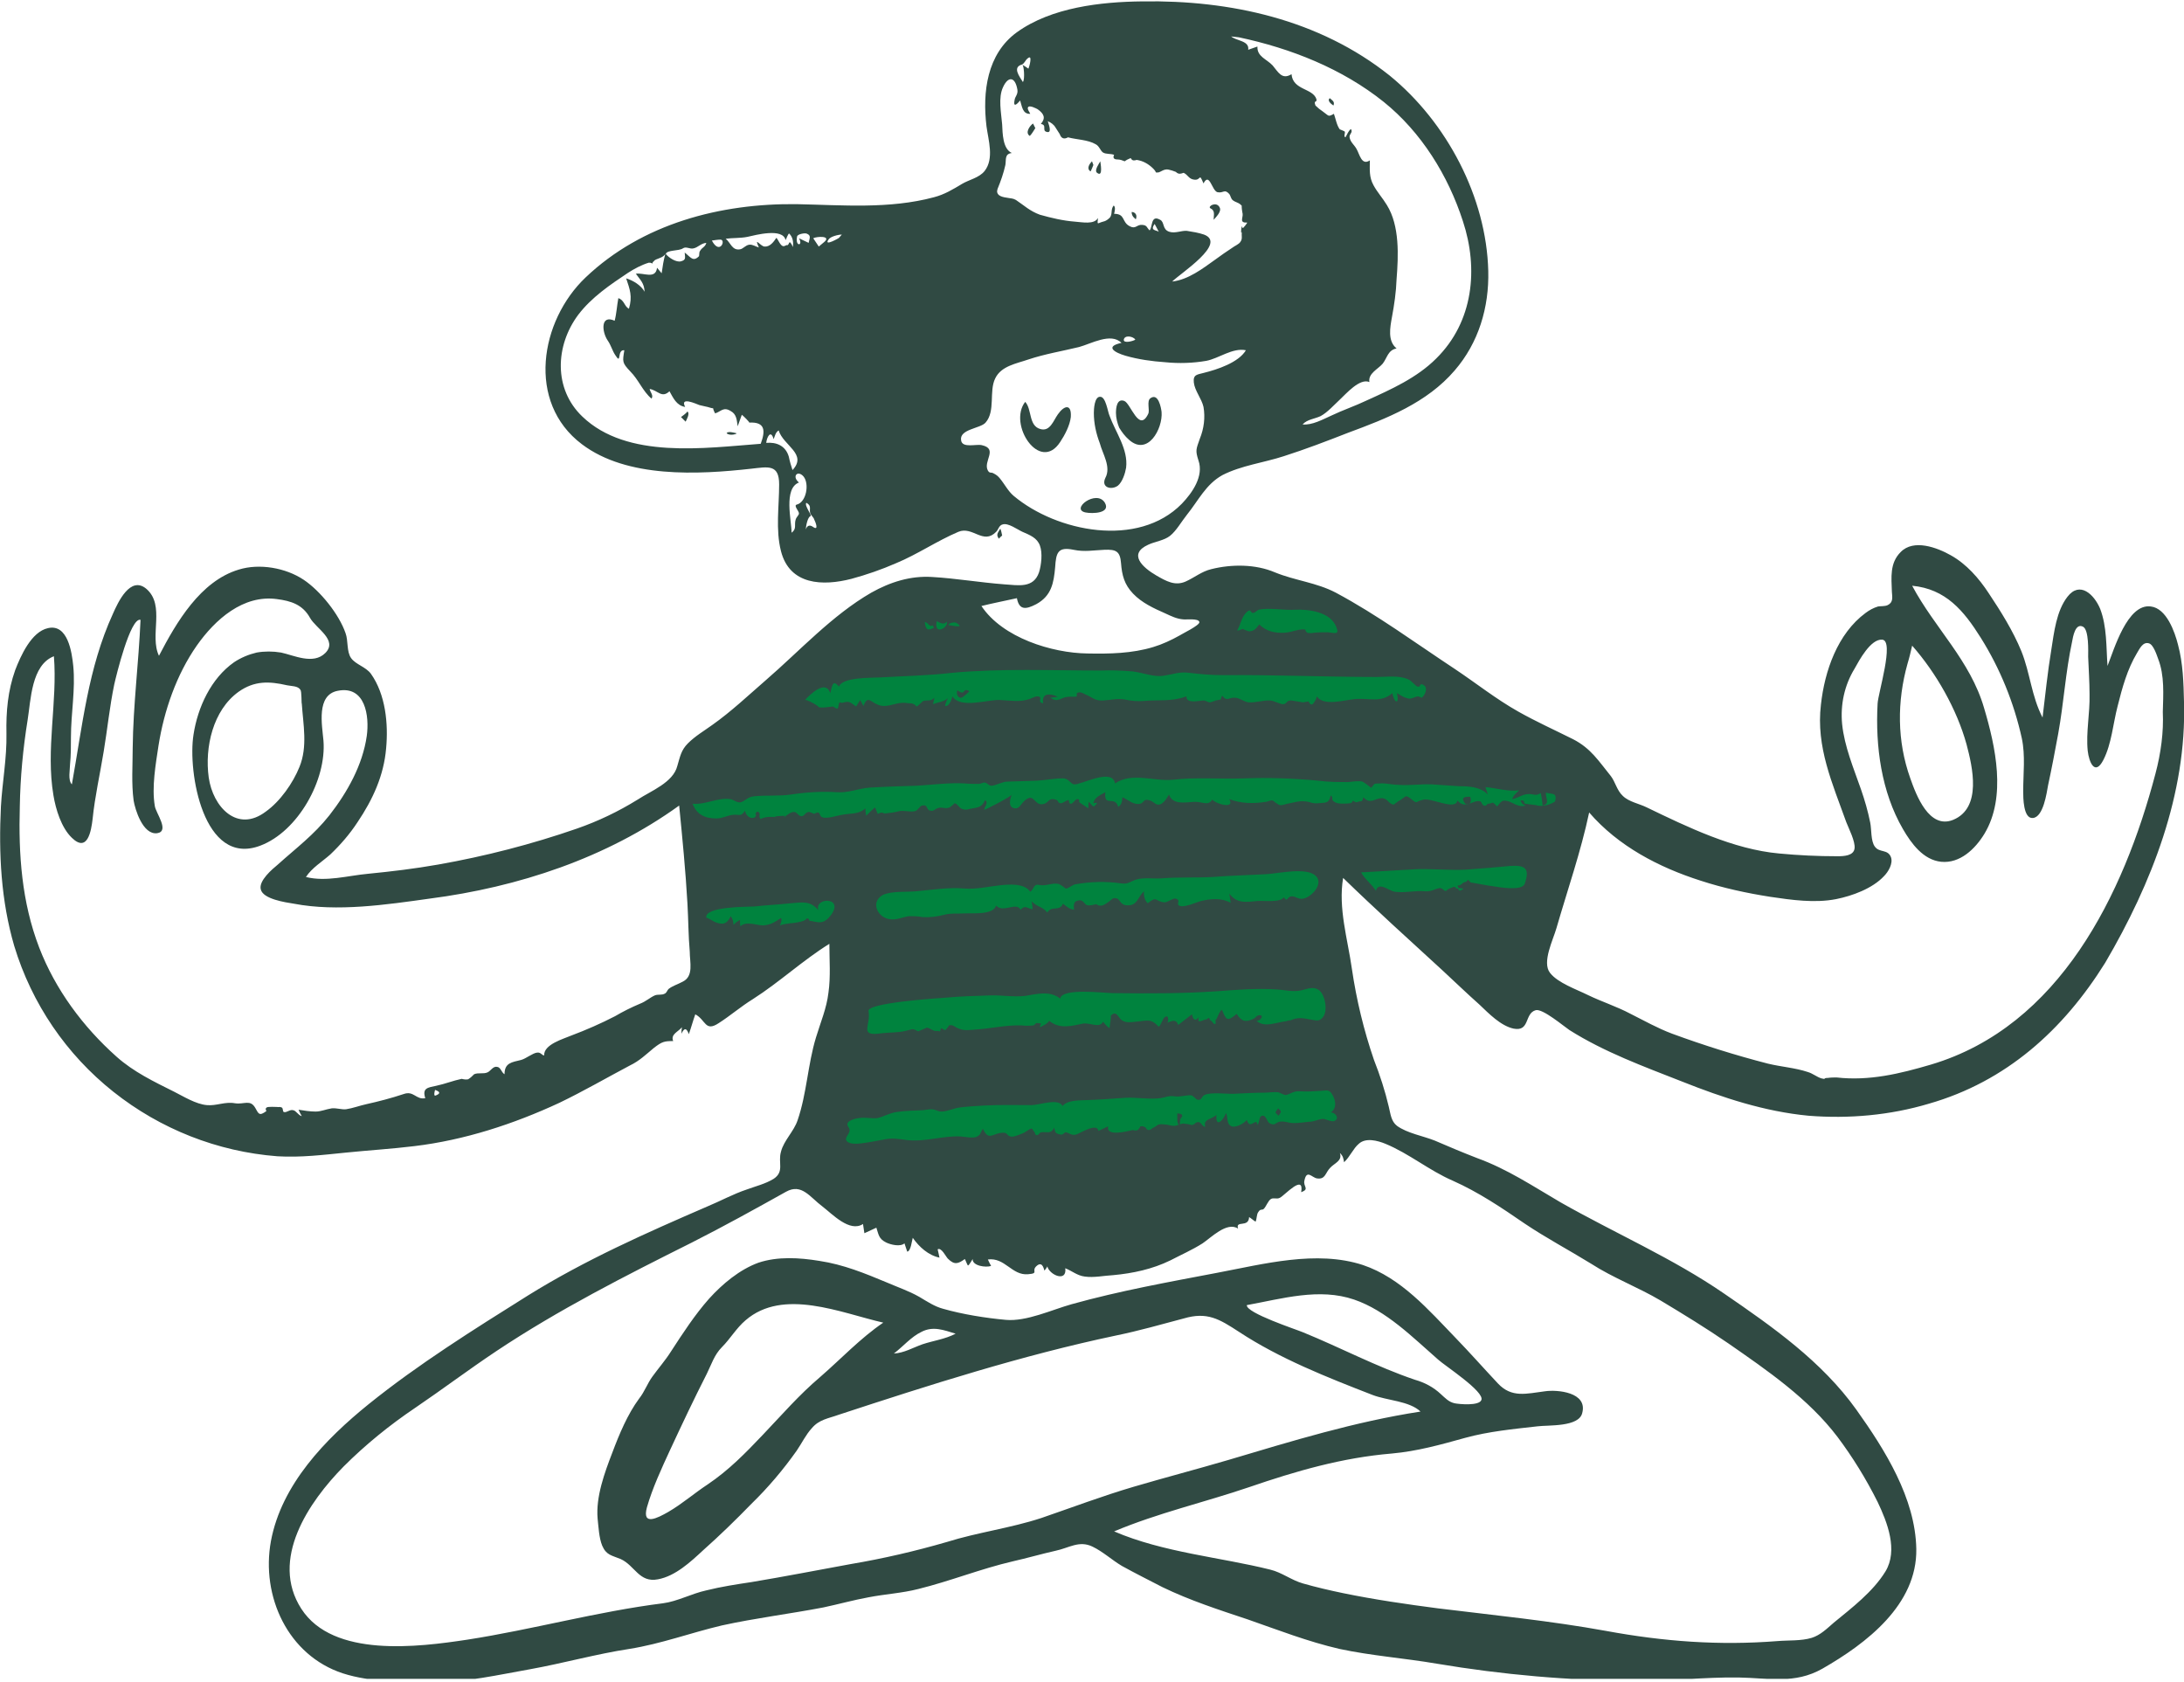 <?xml version="1.0" encoding="utf-8"?>
<!-- Generator: Adobe Illustrator 25.3.1, SVG Export Plug-In . SVG Version: 6.00 Build 0)  -->
<svg version="1.1" id="Livello_1" xmlns="http://www.w3.org/2000/svg" xmlns:xlink="http://www.w3.org/1999/xlink" x="0px" y="0px"
	 viewBox="0 0 474 365" style="enable-background:new 0 0 474 365;" xml:space="preserve">
<style type="text/css">
	.st0{clip-path:url(#SVGID_2_);}
	.st1{fill-rule:evenodd;clip-rule:evenodd;fill:#00833E;}
	.st2{fill-rule:evenodd;clip-rule:evenodd;fill:#304A43;}
	.st3{fill:#00833E;stroke:#00833E;stroke-miterlimit:10;}
</style>
<g>
	<defs>
		<rect id="SVGID_1_" y="0.2" width="474" height="364.1"/>
	</defs>
	<clipPath id="SVGID_2_">
		<use xlink:href="#SVGID_1_"  style="overflow:visible;"/>
	</clipPath>
	<g class="st0">
		<path class="st1" d="M147.8,165.8c1.7,17.4,3.5,34.8,5.2,52.2c9.4-5.4,18.8-10.7,28.2-16.1V252c0,0.9-0.5,4.1,0,4.9
			c0.4,0.7,3.9,0.7,4.7,0.8c5.3,0.8,10.7,1.4,16,2c14.1,1.5,29.1,3.8,43.2,2c12.3-1.5,24.1-5.9,35.3-11c4-1.8,7.8-3.7,11.6-5.7
			c0.8-0.4,3.7-1.4,4.2-2.3c0.4-0.7-0.5-3.2-0.6-4c-0.5-3.2-0.9-6.4-1.4-9.6l-6.6-44.4l12.5,12.5c1,1,2.9,3.7,4.2,4.2
			c1,0.3,3.5-0.7,4.5-0.9c7.1-1.4,14.1-2.7,21.2-4.1c1.6-0.3,5.4-0.3,6.8-1.3c0.8-0.5,0.8-1.6,1-2.6c1.7-6.8,3.5-13.5,5.2-20.3
			c0.3-1.2,2-5.1,1.6-6.3c-0.2-0.4-0.9-0.7-1.4-1c-10.7-6.5-21.3-13-32-19.6c-5.8-3.6-11.7-7.1-17.5-10.7c-2.5-1.5-5.4-4.2-8.2-5.1
			c-1.7-0.5-4.2-0.1-6-0.2l-10.9-0.3c-0.5,0-2.5-0.4-3-0.1c-0.4,0.3-0.2,0.7-0.4,1.3c-0.2,1.7-0.4,3.3-0.5,5
			c-0.1,1.3,0.1,3.7-0.5,4.9c-0.4,0.8,0.1,0.4-0.4,0.8c-0.6,0.4-2.6,0.3-3.3,0.4c-3.6,0.4-7.1,0.8-10.7,1.3c-4.2,0.5-8.5,1.4-12.7,1
			c-6.4-0.7-13.3-0.6-19.7-2c-1.6-0.3-2.3-1.3-3.5-2.5c-2.5-2.5-4.9-4.9-7.4-7.4c-1.2-1.2-0.7-1-2-0.5c-1.6,0.5-3.2,1.9-4.6,2.8
			c-5.5,3.4-11,6.7-16.4,10l-33.5,20.4C149.1,164.9,148.5,165.4,147.8,165.8z"/>
		<path class="st2" d="M467.8,167.9c-6.9,26.2-20.8,54.8-48.7,63.1c-6.8,2-13.4,3.6-20.5,2.8c-0.6,0-1.2,0-1.9,0.1
			c-1.2,0-0.2,0.4-1.4,0.1c-1-0.3-1.9-1.1-3-1.4c-2.7-0.9-5.7-1.1-8.6-1.8c-7-1.8-14-4-20.8-6.5c-3.2-1.2-6-2.8-9-4.3
			c-3-1.6-6.2-2.6-9.3-4.1c-2.4-1.2-6.5-2.6-8.2-4.8c-1.8-2.3,0.7-7.2,1.4-9.7c2.4-8.3,5.3-16.6,7.1-25.1
			c6.3,7.3,15.1,11.9,24.2,14.8c4.9,1.6,10,2.7,15.1,3.5c4.7,0.7,9.7,1.4,14.3,0.5c3.5-0.7,7.9-2.3,10.4-5c0.9-0.9,2-2.7,1.5-4.1
			c-0.7-1.8-2.5-0.9-3.5-2.3c-0.9-1.2-0.7-3.8-1-5.2c-0.5-2.5-1.2-4.9-2-7.2c-1.6-4.6-3.6-9.3-4.1-14.2c-0.4-4.2,0.5-8.4,2.7-12
			c1-1.8,3.5-6.5,6-6.3c2.7,0.2-0.9,11.6-1,13.9c-0.5,9.2,0.8,19.1,5.5,27.2c1.8,3.1,4.4,6.7,8.3,7.1c4.1,0.4,7.4-2.8,9.4-6.1
			c4.8-8,2.4-18.9-0.1-27.3c-3-10.3-10.7-17.3-15.6-26.5c7.3,0.7,11.2,5.4,14.9,11.3c4.2,6.7,7.2,14.1,8.9,21.8
			c0.8,3.8,0.3,7.6,0.3,11.5c0,1.3,0,6,2.1,5.8c2.3-0.2,3-5.5,3.3-7.1c0.8-3.7,1.5-7.4,2.2-11.2c1.2-6.6,1.6-13.4,3-19.9
			c0.2-1.1,0.7-4.2,2.4-3.3c1.3,0.7,1.1,5.4,1.1,6.5c0.1,2.7,0.3,5.4,0.3,8.2c0.1,4.1-0.8,8.2-0.4,12.2c0.3,2.6,1.6,5.5,3.4,2
			c1.8-3.5,2.1-7.9,3.1-11.7c1-4,2.1-8,4.2-11.5c0.6-1,1.3-2.5,2.6-2.1c1,0.3,1.7,2.6,2,3.4c1.4,3.6,1.1,7.7,1,11.5
			C469.6,158.8,469,163.4,467.8,167.9z M333.3,174.7c-0.8-0.1-1.5-0.2-2.3-0.3c-0.4-0.1,0.1-0.9-1-0.7c0.1,0.3,0.2,0.5,0.4,0.7
			c0.2,0.2,0.4,0.3,0.7,0.4c-1.6,0.5-2.9-0.8-4-1c-1.1-0.2-1.2,0-2.2,1.2c-1.2-1.4-0.9-0.6-1.9-0.6c-0.3,0-0.4,0.6-0.9,0.4
			c-0.5-0.1-0.5-0.8-0.8-0.9c-1.6-0.5-3.2,1.9-5-0.2c-0.4,2.2-5.4-0.5-7.3-0.2c-2,0.4-1.2,1.1-2.7-0.1c-1.5-1.2-1.1-0.4-2.9,0.5
			c0.1,0-1,0.7-0.9,0.7c-1.3-0.2-1.2-1.4-2.7-1.4c-1.6,0.1-2.4,1.4-3.9-0.2c-0.3,1.2-0.4,0.7-1.2,1c-0.2,0.1-0.4,0.1-0.6,0
			c-0.2-0.1-0.4-0.2-0.5-0.3c0,0.2-0.1,0.3-0.2,0.4c-0.1,0.1-0.3,0.2-0.4,0.2c-0.9,0.1-2.5,0.2-3.2-0.2c-1.2-0.6-0.2-0.9-1-1.5
			c-0.4,1.9-1.2,1.5-2.8,1.7c-1.3,0.1-1.5-0.3-2.7-0.4c-1.2-0.2-2.7,0.3-3.9,0.5c-0.5,0.1-1.2,0.4-1.6,0.3c-0.4-0.1-0.7-0.4-0.9-0.5
			c-0.3-0.1-0.3-0.4-0.8-0.5c-0.4-0.1-1,0.3-1.4,0.3c-2.7,0.4-5.3,0.4-7.9-0.6c1.3,2.3-3,1-3.7,0.1c-0.9,1.5-2.1,0.4-4,0.5
			c-1.9,0.1-4.6,0.7-5.4-1.6c-0.4,0.8-0.9,1.5-1.6,2c-1.2,0.6-1.4-0.3-2.5-0.7c-1.5-0.5-1.2,0.4-2.1,0.7c-1.6,0.3-2.5-0.8-3.9-1.4
			c-0.1,0.9-0.1,1.5-0.9,2.1c-0.7-2.6-3.2,0.2-2.8-3.2c-1,0.6-2.4,1.1-2.6,2.4c1.6-0.4,0.2,0.6,0.1,0.7c-0.2,0.1-0.9-0.9-1.1-1
			c-0.1,0.5-0.1,1-0.1,1.4c-0.6-0.4-1.2-0.8-1.8-1.2c-0.5-0.3,0.2-0.8-0.6-0.8c-0.4,0-0.9,0.9-1.3,1c-0.7,0.1-0.3-0.8-0.7-0.8
			c-0.4,0.1-1.2,0.7-1.5,0.7c-1-0.1-0.3-0.5-1.2-0.8c-1.5-0.4-1.4,0.5-2.4,0.9c-2.4,0.8-2.1-2.9-4.6-0.4c-0.6,0.6-0.9,1.5-1.8,1.4
			c-1.6-0.1-1.1-2.1-0.7-3c0.3,0.2-6,3.5-6,3.3c0.1-0.8,1-1.4,0.2-2.1c-0.7,1.6-1.5,1.6-3.2,1.9c-0.8,0.2-1,0.3-1.9,0
			c-0.5-0.2-0.9-1.1-1.5-1.2c-0.3,0.3-0.7,0.6-1.1,0.9c-0.9,0.4-1.5-0.1-2.4,0.1c-0.8,0.2-1,0.8-1.8,0.6c-1-0.2-0.4-1.4-1.8-1.1
			c-0.5,0.1-0.8,1-1.5,1.2c-1.2,0.3-2.6-0.3-3.8,0.1c-0.8,0.2-1.7,0.3-2.6,0.4c-0.7,0.1-0.4-0.5-1.7,0.1l-0.6-1.4
			c-0.7,0.6-1.3,1.2-1.9,1.8c-0.1-0.5-0.2-1.1-0.2-1.6c-0.9,0.9-2.1,1.1-3.5,1.2c-1.3,0.1-2.5,0.4-3.8,0.7c-0.4,0.1-1.5,0.2-1.9,0.1
			c0.1,0-0.7-0.3-0.4-0.2c-0.1-0.2-0.2-0.4-0.3-0.5c-0.1-0.5-0.5-0.5-1.2-0.1c-0.3-0.1-1-0.5-1.3-0.4c-0.9,0.3-0.8,1-1.6,0.9
			c-0.5-0.1-0.9-0.9-1.4-0.9c-0.9-0.1-1.7,0.9-2.5,1.2c2.5-0.7-3.2-0.2-1.4-0.1c-1.2-0.1-2.4-0.1-3.4,0.4c-0.6-0.4,0.1-1.2-0.5-1.5
			c-0.5-0.3-0.6,0.5-0.7,0.5c0.3-0.1,0.2,0.6-0.2,0.7c-1,0.4-1.9-0.6-2-1.5c-0.9,1.4-1.2,0.8-2.5,0.9c-1.3,0.1-2.4,0.8-3.7,0.8
			c-2.6,0-4.3-0.9-5.2-3.2c2.7,0.3,5.5-1.4,8.2-1c0.9,0.2,1.4,0.8,2.2,0.7c0.9-0.2,1.6-1.2,2.9-1.3c2.7-0.3,5.4,0,8.1-0.4
			c3.3-0.5,6.6-0.7,9.9-0.5c2.5,0.2,4.6-0.8,7.2-1c3.4-0.2,6.7-0.3,10.1-0.4c3.4-0.2,7.1-0.7,10.5-0.5c1,0.1,2,0.1,3,0.1
			c0.4,0,0.9-0.3,1.3-0.3c0.6,0.1,0.9,0.7,1.5,0.7c1.1-0.1,2.3-0.9,3.5-0.9c2.1-0.1,4.2-0.1,6.3-0.2c1.9-0.1,3.8-0.5,5.7-0.5
			c1.3,0,1.6,1.2,2.4,1.3c1.4,0.2,8.3-3.7,8.9-0.2c3.6-2.5,8.5-0.4,12.5-0.8c5.2-0.6,10.4-0.1,15.6-0.3c5.3-0.2,10.7,0,16,0.5
			c2.2,0.3,4.3,0.3,6.5,0.3c1-0.1,2.1-0.3,3.1-0.1c0.2,0.1,2,1.3,1.8,1.4c1-0.9,0.3-1,2-1c1.3-0.1,2.6,0.3,4,0.3
			c2.4,0.2,4.8-0.2,7.2-0.1c2,0.1,4,0.3,5.9,0.4c2.1,0,4.7,0.1,6.3,1.8l-0.5-1.6c2.4,0.2,4.8,1,7.3,0.7c-0.6,0.6-1.3,1.1-1.5,1.9
			c1.3-0.2,2.2-1.1,3.6-1.1c1.2,0,1.4,0.5,2.6-0.2c0.2,0.9,0.3,1.9,0.4,2.7c1.7-0.4,0.6-1.6,0.7-2.8c1.4,0.4,2.5-0.1,2,1.9
			C336.7,174.5,334.8,175.2,333.3,174.7z M330.9,191.8c-0.6,1.6-5.7,0.7-6.9,0.5c-1.6-0.2-3.4-0.6-4.8-0.8c-0.2-0.2-0.4-0.4-0.6-0.6
			c-0.2,0.3-0.4,0.5-0.7,0.5c-0.7,0.2-0.7,0.8-1.5,0.7c-0.1,1,0.7,0.4,1.2,0.8c-1.4,0.9-0.7-0.2-1.5-0.1c-0.1-0.1-0.2-0.2-0.3-0.3
			c-0.1-0.1-0.3-0.1-0.4,0c-0.4,0.1-0.8,0.3-1.2,0.5c-0.3,0.4-0.6,0.4-0.9,0.1c-0.2-0.2-0.5-0.4-0.8-0.4c-1.3,0.2-1.7,0.8-3.2,0.7
			c-2.1-0.2-4.5,0.4-6.6,0.1c-1.3-0.2-3.5-2.3-4.1-0.2c-0.9-1.5-2.4-2.5-3.2-4c4.1-0.2,8.1-0.5,12.1-0.7c3.6-0.1,7.4,0.3,10.7,0.1
			c3.1-0.2,6.4-0.5,9.6-0.8C331,187.7,332.1,188.4,330.9,191.8z M225.4,192c1.5,0.4,2.9-0.5,4.3-0.2c0.5,0.1,1.4,0.9,1.6,1
			c0.4,0.1,1.5-0.8,2-0.9c3.3-0.6,6.7-0.7,10.1-0.2c1.6,0.2,1.9-0.5,3.4-0.9c1.5-0.4,3.6-0.1,5.2-0.2c3.7-0.3,7.5-0.1,11.2-0.3
			c3.8-0.3,7.6-0.4,11.4-0.6c2.6-0.1,8.8-1.6,10.9,0.3c1.8,1.6-0.5,4.3-2.3,4.9c-1.3,0.5-2-0.5-2.9-0.4c-1.1,0.1-0.7,1.4-1.7,0.2
			c-0.6,1.2-4.5,0.7-5.6,0.8c-2.4,0.2-4.5,0.7-6.2-1.6c0.1,0.7,0.2,1.3,0.3,2c-2.2-1.2-4.6-0.8-6.4-0.4c-0.9,0.2-3.8,1.6-4.8,1
			c-0.7-0.4,0.5-1.1-0.7-1.5c-0.6-0.2-1.7,0.8-2.5,0.8c-2.1-0.2-1.5-1.5-3.6,0.2c-0.3-0.3-0.6-0.7-0.7-1.2c-0.1-0.4-0.2-0.9-0.1-1.4
			c-1.5,1.3-1.4,3.4-4.1,3c-1-0.2-1.2-1.2-1.7-1.4c-1.1-0.4-1.2,0.3-2.2,0.9c-0.4,0.3-0.8,0.5-1.2,0.6c-0.9,0.1-1-0.3-1.2-0.3
			c-0.6,0.1-1.3,0.4-2,0.2c-0.6-0.2-0.8-1.3-1.9-1c-1,0.2-1,0.9-0.9,2c-1-0.1-1.6-0.7-2.4-1.3c-0.8,1.8-2.4,0.3-3.4,1.9
			c-1.2-1.4-1.9-1-3.4-2.4c0.1,0.5,0.2,1.2,0.2,1.7c-1.2-0.2-1.6-1-2.6,0.1c-0.9-1.8-3.8,0.8-5.3-0.9c-0.7,2.1-5,1.6-6.9,1.7
			c-1.6,0.1-2.9-0.1-4.4,0.3c-1.5,0.4-3.1,0.6-4.7,0.5c-1-0.2-1.9-0.2-2.9-0.2c-1.5,0.2-2.9,1-4.5,0.6c-2.4-0.5-3.9-3.7-1.2-5.2
			c1.9-0.9,5.2-0.6,7.2-0.8c3.4-0.3,7.1-0.9,10.5-0.6c2.6,0.2,5.1-0.4,7.7-0.7c2-0.2,5.3-0.5,6.6,1.4
			C224.4,193,224.3,191.8,225.4,192z M188.5,219.4c-0.4-1.8,15.1-2.8,16.6-2.9c3.2-0.3,6.4-0.4,9.7-0.5c2.6-0.1,5.1,0.4,7.7,0.1
			c2.5-0.4,5.4-1.2,7.6,0.6c0.3-2.4,9.6-1.2,11.4-1.2c7.7,0.1,15.1,0.1,22.5-0.4c4.2-0.3,8.7-0.7,13-0.4c1.9,0.1,3.5,0.6,5.4,0.2
			c1.3-0.3,2.6-0.9,3.8-0.1c1.4,1,2,4.4,1,5.8c-0.7,1-1.3,0.9-2.4,0.7c-1.7-0.3-3-0.7-4.7,0.1c-0.4,0-0.7,0.1-1,0.2
			c-2,0.2-4.7,1.5-6.4-0.1c0.7,0.1,1.7-1.1,0.8-1.2c-0.7-0.1-1,0.6-1.5,0.8c-1.7,0.8-2.6,0.5-3.6-1.1c-2.1,1.8-2.3,1.3-3.2-0.9
			c-0.7,0.5-0.9,1.8-1.4,2.3c-0.1,0.1,0.3,0.8-0.2,0.8c-0.4-0.1-0.5-0.7-0.8-0.7c-0.2-0.1-0.3-0.5-0.4-0.6c-0.2-0.1-0.4,0.3-0.6,0.3
			c-0.6,0-2.2,1.2-1.6-0.5c-0.9,1.1-1.3,0.4-1.5-0.6c-1,0.8-2,1.5-3,2.3c-0.4-1.3-1.3-0.9-2.3-0.5c0.3-0.9,0.1-1.8-0.7-1.1
			c-0.4,0.4-0.7,1.5-1.2,2c-1.8-1.9-2.5-1.3-5-1.1c-1,0.1-2.1,0.3-3-0.3c-0.8-0.5-1.2-2.4-2.5-0.9c0.3-0.3-0.2,2.3-0.2,2.6
			c-0.6-0.4-1-0.9-1.4-1.4c-0.8,1.5-2.7,0.2-4.3,0.4c-2.5,0.5-5.1,1.3-7.4-0.6c-0.2,0.6-2,1.4-2,1.4c0.1-1.1,0.8-0.7-0.6-0.9
			c-0.3-0.1-0.5,0.4-0.8,0.5c-0.9,0.1-1.8,0.1-2.6,0c-3.5-0.1-6.6,0.7-10,0.9c-1.2,0.1-2.5,0.3-3.6-0.2c-1.1-0.4-1.1-0.9-2.2-0.7
			c0.3-0.1-0.7,1-0.7,1c-0.2,0.1-0.8-0.4-1-0.4c0,0.2-0.1,0.5-0.2,0.7c-0.3-0.1-0.5-0.1-0.8-0.1c-0.7,0.1-1.4-0.7-2.1-0.7
			c0.1,0-1.9,0.8-1.8,0.8c-1.4-0.7-1-0.5-2.8-0.1c-1.7,0.4-3.4,0.3-5.1,0.5C186.2,225,189.1,222.5,188.5,219.4z M184.1,244.5
			c-0.9-1.3,1.6-1.8,2.4-1.9c1.3-0.2,3.1,0.2,4,0c1.3-0.3,2.6-1.1,4.1-1.3c1.9-0.3,3.8-0.3,5.7-0.4c0.7-0.1,1.4-0.2,2-0.2
			c0.9,0.1,1.3,0.5,2,0.5c1.3,0,2.9-0.8,4.1-0.9c1.6-0.2,3.4-0.3,5-0.4c3.5-0.2,7-0.1,10.5-0.1c1.6,0,5.9-1.6,6.7,0.2
			c1.1-1.4,4-1.2,5.5-1.3c2.8-0.1,5.5-0.3,8.3-0.5c2.4-0.1,5.1,0.4,7.4,0.1c1.3-0.2,1.7-0.6,3.2-0.4c1.1,0.2,2.7-0.4,3.7-0.2
			c-0.1,0,1.2,0.8,0.8,0.8c0.4,0,0.4,0.3,0.9,0.1c0.6-0.2,0.3-0.9,1.6-1.2c2-0.4,4.6,0.1,6.6-0.1c2-0.1,4-0.2,5.9-0.2
			c0.9,0,2-0.2,2.9-0.1c0.4,0.1,1.4,0.7,1.7,0.6c1-0.2,1.6-0.9,3-0.8c1.5,0.1,3.1,0,4.6-0.1c1.5-0.1,1.8-0.3,2.5,0.9s1,2.9-0.4,3.8
			c0.9-0.1,2,1.2,0.9,1.8c-0.7,0.4-2-0.5-2.7-0.4c-1,0.1-1.8,0.6-2.8,0.6c-1.1,0.1-2.3,0.3-3.4,0.3c-1.2,0-2-0.5-3.1-0.3
			c-0.9,0.2-1,1-2.2,0.3c-0.5-0.3-0.7-1.6-1.4-1.6c-1,0-0.6,1.3-1.2,2c-0.2-1.9-1.6,1.3-2.3-1.1c-0.6,0.8-2.6,1.9-3.5,1.3
			c-0.9-0.5-0.6-1.9-1-2.8c-0.6,1.6-2.3,3.4-2.1,0.4c-0.8,1-3,0.8-2.4,2.6c-0.7,0-0.8-0.9-1.4-1c-0.5-0.1-0.9,0.3-0.9,0.3
			c0.3,0-0.8,0.4-0.8,0.4c0.7-0.2-2-0.4-1.6-0.4c-0.7,0-1.4,0.5-2.1,0.5c-0.7,0-1.4-0.3-2-0.3c-1.8-0.2-1.4,0.2-2.5,0.7
			c-0.4,0.2-0.5,0.5-1.1,0.5c-0.4-0.1-0.6-0.6-0.6-0.6c-0.6-0.1-0.2-0.3-1.1-0.2c-0.1,0.2-0.2,0.4-0.3,0.5c-0.1,0.2-0.4,0.4-0.6,0.4
			s-0.5,0-0.7-0.1c-1.4,0.3-5.9,1.5-5.4-0.8c-0.7,0.3-1.4,0.7-2.1,1c-0.3-1.9-4.1,0.6-4.9,0.8c-1.1,0.2-1.2-0.3-2.2-0.5
			c-0.2-0.1-0.6,0.6-1,0.5c-1.1-0.2-1.3-0.3-1.5-1.5c-0.8,1.5-1.5,0.8-2.9,1c-0.3,0.1-0.5,0.7-1,0.6c-0.3-0.1-0.3-0.7-0.5-0.8
			c-0.2-0.1-0.2-0.5-0.5-0.6c-0.3-0.1-1.5,0.9-1.9,1c-0.8,0.3-2,0.9-2.7,0.7c-0.9-0.2-0.5-0.9-1.8-0.8c-2.1,0.1-2.9,1.9-4.2-0.9
			c-0.6,1.1-0.5,1.4-1.4,1.8c-0.7,0.3-2.4,0-3.4-0.1c-3.8-0.2-7.6,1.2-11.5,0.8c-1.7-0.2-3.1-0.5-4.8-0.2c-1.8,0.3-3.5,0.7-5.3,0.9
			c-0.9,0.1-2.9,0.3-3.3-0.8C183.5,246.4,185,245.7,184.1,244.5z M191.7,287c-5,3.4-9.2,7.9-13.7,11.8c-4.6,3.9-8.3,8.2-12.4,12.5
			c-3.8,4-7.4,7.7-12,10.8c-2.9,1.9-5.5,4.2-8.6,6c-2.3,1.3-5.7,3.1-4.6-1c1.2-4.2,3.2-8.5,5-12.4c2.6-5.6,5.2-11.1,8-16.6
			c1-2,1.6-4.1,3.3-5.8c1.8-1.8,3.1-4.1,5.1-5.8C170,279.4,182.5,284.9,191.7,287z M207.4,289.4c-2.3,1.2-4.8,1.5-7.2,2.3
			c-2,0.7-4,1.9-6.2,2c2-1.5,3.7-3.6,6-4.7C202.5,287.7,204.8,288.6,207.4,289.4z M307.1,299.4c-8.3-2.8-16.2-7-24.3-10.3
			c-1.4-0.6-12.4-4.2-12.2-5.9c7.7-1.4,15.7-3.8,23.3-1.2c7,2.4,12.7,8.2,18.2,13c1.4,1.3,10.2,7,9.4,8.8c-0.5,1.3-4.8,0.9-5.8,0.7
			c-1.3-0.3-2-1.1-3-2C311.1,301,309.2,300,307.1,299.4z M291.7,252.2c1.3-1.2,2-3,3.2-4c1.5-1.4,4.1-0.7,5.8,0
			c5.1,2.1,9.5,5.8,14.6,8c5.6,2.5,10.5,5.8,15.6,9.3c4.6,3.1,9.7,5.8,14.4,8.7c4.8,3.1,10.2,5.1,15.1,8c5,3,9.9,6,14.7,9.3
			c8.5,5.9,17.4,12,23.7,20.3c3.3,4.4,6.2,9.1,8.7,14.1c2.1,4.4,4.5,10.5,1.7,15.1c-2.7,4.4-7.3,7.9-11.2,11.1
			c-1.5,1.3-2.9,2.7-4.8,3.3c-2.3,0.7-5.1,0.5-7.4,0.7c-12.7,1-24.7,0.1-37.2-2.2c-12.1-2.2-24.3-3.4-36.5-4.9
			c-6.9-0.9-13.8-1.9-20.6-3.3c-2.9-0.6-5.9-1.3-8.7-2.1c-2.5-0.7-4.6-2.4-7.1-3c-10.8-2.7-23.2-3.7-33.9-8.3
			c9.5-4,19.6-6.3,29.3-9.6c10.2-3.5,20.2-6.4,31-7.3c5.5-0.5,10.5-1.9,15.9-3.4c5.1-1.4,10.4-1.9,15.7-2.5c2.3-0.3,9,0.2,9.7-2.9
			c1.2-4.5-5.4-5.1-8.1-4.7c-4,0.5-7.2,1.5-10.2-1.7c-3.1-3.3-6.1-6.7-9.2-9.9c-5.8-6-11.8-13-20.1-15.8
			c-10.1-3.3-21.6-0.2-31.7,1.7c-10.5,2-21.1,3.9-31.5,6.8c-4.3,1.2-9.8,3.8-14.3,3.4c-4.4-0.4-9.4-1.2-13.6-2.4
			c-1.9-0.5-3.5-1.6-5.2-2.6c-2.3-1.3-4.7-2.1-7-3.1c-4.8-2-9.4-3.9-14.7-4.7c-4.3-0.7-9-1-13.2,0.4c-4.1,1.5-7.8,4.6-10.7,7.8
			c-3.1,3.5-5.7,7.5-8.3,11.5c-1.2,1.9-2.7,3.6-4,5.4c-1.1,1.5-1.7,3.3-2.9,4.8c-2.5,3.4-4.3,7.7-5.8,11.7
			c-1.7,4.4-3.6,9.6-3.2,14.3c0.2,1.8,0.3,4.2,1,5.9c0.9,2.1,2.1,2.1,4,2.9c3.1,1.4,4,5.2,8.1,4.4c3.8-0.7,7.1-3.8,9.8-6.3
			c3.6-3.2,7.1-6.6,10.5-10.1c3.6-3.5,6.9-7.4,9.8-11.5c1.1-1.6,2-3.5,3.3-4.9c1.6-1.9,3.6-2.1,5.8-2.9
			c19.8-6.5,39.8-12.9,60.2-17.2c4.9-1,9.8-2.4,14.7-3.7c5.1-1.5,7.7,0.1,12,2.9c8.8,5.8,19.2,9.9,29,13.7c3.1,1.2,8,1.3,10.4,3.6
			c-14.3,2.2-27.9,6.4-41.7,10.5c-6.8,2-13.7,3.8-20.5,5.8c-6.8,2-13.4,4.5-20.1,6.8c-6.7,2.2-13.8,3.1-20.5,5.2
			c-6.9,2-13.8,3.6-20.9,4.8c-7.1,1.3-14.3,2.7-21.5,3.9c-3.3,0.5-6.6,1-9.8,1.8c-3.2,0.7-6.3,2.4-9.4,2.8
			c-14.3,1.8-28.3,5.7-42.5,7.9c-10.6,1.6-29.1,4-36-6.7c-6.9-10.7,1.6-23.2,9.2-30.9c4.7-4.7,10-9,15.5-12.7
			c5.9-4,11.6-8.3,17.6-12.3c13.5-9,28.1-16.4,42.5-23.6c6.9-3.5,13.6-7.2,20.4-11c3.4-1.9,5.2,1.2,7.9,3.2c2.1,1.6,5.9,5.7,8.8,3.8
			c0.1,0.7,0.2,1.3,0.3,2c0.9-0.4,1.7-0.8,2.6-1.2c0.5,1.5,0.5,2.4,2.1,3.2c1,0.5,3.1,1,4,0.2c0.2,0.6,0.4,1.2,0.6,1.8
			c0.8-0.1,1-2.4,1.2-3c1.4,2,3.4,3.8,5.8,4.3c0-0.1-0.4-1.8-0.4-1.8c0.8-0.5,1.8,1.6,2.2,2c1.4,1.4,2.2,1.2,3.7,0.1
			c0.1,0.1,0.6,1.5,0.7,1.4c0.3-0.1,0.9-1.3,1-1.4c-0.1,1.5,2.9,1.9,4,1.5c-0.2-0.4-0.5-0.9-0.7-1.4c3.7-0.5,5.2,3.5,8.7,3.2
			c2.6-0.2,0.5-0.7,2-1.9c1.3-1,1.5,1.2,1.6,1.1c0.2-0.3,0.5-0.6,0.6-0.9c0.5,1.9,4.3,3.5,3.9,0.4c1.5,0.6,2.6,1.6,4.2,1.8
			c2,0.3,4.2-0.2,6.2-0.3c4.3-0.4,8.5-1.3,12.4-3.2c2.3-1.2,4.8-2.3,7-3.7c1.8-1.2,5.3-4.8,7.7-3.2c-0.6-1.9,2.3-0.1,2.4-2.5
			c0.5,0.3,0.9,0.7,1.4,1c0.3-0.6,0.2-1.6,0.6-2.1c0.5-0.8,0.8-0.3,1.2-0.7c0.5-0.5,0.9-1.7,1.5-2.1c0.6-0.4,1.3,0.1,2-0.3
			c1-0.5,5.3-5.3,4.6-1.2c1.9-0.7,0.4-1.2,0.7-2.5c0.5-2.5,1.6-0.7,2.7-0.5c1.9,0.3,1.8-1.2,2.9-2.3c0.9-1,2.7-1.5,2.1-3.2
			C291.5,250.8,291.6,251.5,291.7,252.2z M179.9,199.1c-1.5,1.6-2.6,0.9-4.2,0.7c-0.2-0.6-0.5-0.7-0.9-0.2c-0.5,0.3-1,0.4-1.5,0.5
			c-1.3,0.3-2.7,0.2-4,0.7c0.1-0.4,0.5-1.2,0.2-1.6c-1.4,0.9-2.2,1.5-3.9,1.6c-1.4,0-3.7-1-4.9,0.2c-0.1-0.5-0.1-1-0.1-1.4
			c-0.5,0.3-1,0.6-1.4,1.1c0-0.7-0.2-1.3-0.6-1.9c-0.9,1.9-1.9,1.9-3.6,1.2c0.2,0.1-1.8-1.1-1.7-0.8c-0.6-2.6,9.3-2.4,10.4-2.5
			c2.6-0.3,5.2-0.4,7.9-0.7c2.5-0.2,4.3-0.6,6,1.5C176.7,194.5,183.9,194.6,179.9,199.1z M65.5,152.7c0.3,4.5,1.3,9.3-0.5,13.7
			c-1.4,3.5-4.2,7.5-7.3,9.7c-6.2,4.7-11.5-1-12.4-7.4c-0.9-6.5,0.9-14.6,6.5-18.6c3.4-2.4,6.6-2.3,10.5-1.4c0.9,0.2,2.4,0.1,2.9,1
			C65.5,150,65.4,152.7,65.5,152.7z M148.2,213c-1.1,0.6-2.2,0.9-3.1,1.6c-0.3,0.3-0.4,0.8-0.8,1c-0.7,0.4-1.5,0.1-2.2,0.4
			c-1.1,0.5-1.9,1.3-3.2,1.8c-1.9,0.8-3.7,1.7-5.4,2.7c-3.1,1.6-6.3,3-9.5,4.2c-1.6,0.7-6,1.9-5.9,4.3c-0.4,0.1-0.7-0.7-1.5-0.6
			c-1,0.1-2.4,1.3-3.5,1.6c-2,0.5-3.6,0.6-3.6,3.1c-0.7-0.4-0.8-1.5-1.6-1.6c-0.9-0.2-1.4,0.9-2.1,1.2c-0.9,0.4-2,0-2.9,0.4
			c-0.4,0.4-0.8,0.8-1.3,1.1c-0.5,0.1-1,0-1.4-0.1c-1.9,0.4-3.6,1.1-5.5,1.5c-1.9,0.4-3.1,0.5-2.4,2.7c-2,0.4-2.5-1.7-4.7-0.9
			c-2.7,0.9-5.4,1.6-8.1,2.2c-1.4,0.3-3,0.9-4.4,1.1c-1,0.1-2-0.3-3.1-0.2c-1.3,0.2-2.3,0.7-3.5,0.7c-1.2,0-2.5-0.2-3.7-0.4
			c0.2,0.5,0.4,0.9,0.7,1.4c-0.8-0.2-1.2-1.2-1.9-1.3c-0.7-0.2-1.4,0.6-2,0.4c-0.3-0.1-0.1-0.9-0.5-1c-0.4-0.2-0.6,0-1-0.1
			c-0.2,0-1.9-0.1-2.2,0.1c-0.5,0.3,0,0.8-0.1,0.8c-1.6,1.2-1.7,0.5-2.4-0.7c-1.1-1.9-2.4-0.7-4.4-1c-2.2-0.4-4,0.6-6.1,0.4
			c-2.4-0.2-5.1-1.9-7.1-2.9c-4.4-2.2-8.8-4.3-12.5-7.6c-7.3-6.5-13.3-14.6-16.8-23.7c-3.8-9.9-4.5-20.2-4.2-30.6
			c0.1-6.3,0.7-12.6,1.7-18.8c0.7-4.3,0.8-11.9,5.7-13.8c0.8,10-1.8,20.2-0.1,30.2c0.5,3,1.7,7,4,9.2c3.4,3.3,4.2-1.5,4.5-4.1
			c0.5-4.9,1.6-9.7,2.4-14.6c0.8-4.8,1.3-9.8,2.3-14.6c0.4-1.8,3.5-14.6,5.7-14c-0.4,9.3-1.6,18.5-1.7,27.8c0,3.7-0.3,7.7,0.2,11.4
			c0.3,1.9,2,7.5,5.1,7.1c2.8-0.4-0.3-4.4-0.5-5.9c-0.7-4.1,0.2-9.1,0.8-13.1c1.2-7.6,3.9-15.4,8.3-21.7c4-5.7,10.1-11.1,17.4-10.1
			c3.1,0.4,5.6,1.2,7.2,4.1c1.3,2.3,6.1,4.8,3.3,7.6c-2.6,2.6-6.8,0.5-9.6-0.1c-1.8-0.3-3.6-0.3-5.3,0c-1.7,0.4-3.4,1.1-4.9,2.1
			c-5,3.5-7.9,9.8-8.8,15.7c-1.3,8,2.1,28.8,14.5,24.1c8.2-3.1,14.4-14.3,13.7-22.8c-0.3-3.4-1.6-9.9,3.1-10.8
			c6-1.2,6.9,5.5,6.3,9.8c-0.9,6.3-4.2,12.2-8.1,17.2c-3.4,4.3-7.2,7.1-11.2,10.7c-1.2,1-4.2,3.5-3.7,5.4c0.5,2.1,5.3,2.8,7.2,3.1
			c9.4,1.8,20.1,0.2,29.4-1.1c19.3-2.5,38.4-8.8,54.2-20.2c0.7,7.1,1.4,14.2,1.8,21.3c0.2,3.5,0.2,7,0.5,10.4
			C149.7,208.8,150.6,211.8,148.2,213z M94.6,237.7c-0.8,0.4,0.1-2-0.2-1.2C95.6,236.9,95.6,237.3,94.6,237.7z M174.7,151.9
			c1.2-1.3,4.5-4.5,5.5-1.5c0.4-1.3,0.4-3.2,1.9-1.4c0.6-2.1,7.2-1.9,8.8-2c5.2-0.3,10.5-0.4,15.7-1c10.7-1,21.6-0.5,32.3-0.5
			c2.3-0.1,4.7,0,7,0.2c2.3,0.3,4.6,1.3,6.8,0.9c2-0.3,3.3-0.9,5.4-0.6c2.5,0.3,4.9,0.5,7.4,0.5c11.1-0.1,22.2,0.4,33.3,0.4
			c2.1,0,4.8-0.4,6.8,0.5c0.8,0.3,1.6,1.5,2.1,1.6c0.7,0.2,0.3-0.9,1.2-0.4c1.2,0.6,0.3,2.5-0.5,2.9c0.4-0.2-0.8-0.4-0.7-0.4
			c-0.6,0.1-1.2,0.5-1.8,0.5c-1-0.1-1.9-0.7-2.7-1.2c0,0.2,0.4,1.7-0.1,1.8c-0.4,0.1-0.9-1.4-0.9-1.8c-2.5,2.2-5.1,1-8.2,1.3
			c-2.2,0.2-6.8,1.6-8.2-0.6c-0.1,0.5-0.3,0.9-0.6,1.3c-0.4,0.7-0.8,0.6-1.2-0.2c-0.1,0-1.2,0.2-1.2,0.2c-0.8-0.1-1.7-0.3-2.5-0.4
			c-1.2-0.1-0.9,0.8-1.9,0.8c-0.5,0-1.8-0.7-2.7-0.8c-1.5-0.1-3.1,0.5-4.7,0.4c-1-0.1-2-1-3-1c-1.3-0.1-1.7,0.9-2.7-0.4
			c-0.2-0.1-0.3,0.8-0.4,0.8c0,0-1,0.2-1.1,0.2c-0.4,0.2-0.8,0.3-1.2,0.4c-0.5,0-0.8-0.4-1.4-0.4c-0.9,0-3.8,0.8-3.7-0.9
			c-3.2,1.2-6,0.7-9.3,1c-1.3,0.1-2.7,0-4-0.3c-1.8-0.3-3,0.1-4.8,0.2c-1.8,0.1-2.3-0.7-3.8-1.3c-0.6-0.3-1-0.6-1.7-0.4
			c-0.4,0.1-0.1,0.8-0.2,0.8c-0.6,0.2-1,0-1.9,0.1c-1.6,0.1-2.2,1.4-3.8,0.2c0.5-0.1,1.1-0.1,1.6-0.2c-1.5-0.7-3.6-1-3.2,1.4
			c-1.3-0.2-0.2-1.1-0.8-1.4c-0.7-0.3-1.4,0.2-2.2,0.5c-2.2,0.7-4,0.3-6.3,0.2c-2.6-0.2-8.6,2-10.4-0.8c-0.1,0.6-0.7,2.2-1.5,2.1
			c-0.3,0,0.5-1.7,0.6-1.9c-0.4,0.9-2.4,1.1-3.3,1.5c0.1-0.5,0.2-1,0.3-1.4c-0.9,0.9-1.3,0.4-2.4,0.7c-0.4,0.2-1.1,1.1-1.5,1.2
			c-0.2-0.3-0.5-0.5-0.8-0.6c-0.3-0.1-0.6-0.1-0.9-0.1c-0.5-0.1-0.9-0.1-1.4-0.1c-1.8,0.1-3.5,1.2-5.3,0.4c-1.6-0.6-2.2-2.1-3.1,0.3
			c-0.2-0.4-0.5-0.9-0.7-1.3c-0.3,0.5-0.6,0.9-0.9,1.4c-1.2-0.8-1.3-1.2-2.6-0.9c-0.2,0.1-0.3,0.1-0.5,0.1c-0.2,0-0.3-0.1-0.5-0.1
			c-0.1,0.2-0.2,0.5-0.2,0.7c-0.1,0.6-0.2,0.8-0.5,0.6c-0.3-0.1-0.5-0.3-0.7-0.4c-0.9,0.1-2,0.3-3,0.2
			C177.3,152.9,174.9,151.7,174.7,151.9z M202.4,135.7l0.3,0.5c-1.5,0.8-1.8,0.3-2-1.2C201.5,135,201.6,136.2,202.4,135.7z
			 M203.3,134.8c0.7,0.3,1.5,0.9,2.2,0.1C205.9,136.2,202.6,138,203.3,134.8z M207.9,135.4c1.5,1-2.1,0.2-2.1,0.2
			c0.3-0.3,0.6-0.5,1-0.5C207.2,135,207.6,135.1,207.9,135.4z M220.7,129.8c0.5,2.6,1.9,2.5,4.2,1.3c3.3-1.8,3.8-4.6,4.1-8
			c0.2-3.2,0.6-4.5,4-3.8c2.4,0.5,4.3,0.1,6.7,0c2.5-0.1,3.4,0.3,3.6,2.9c0.2,2.6,0.7,4.6,2.6,6.6c1.9,2,4.5,3.2,7,4.3
			c1.3,0.6,2.5,1.2,3.9,1.3c0.5,0.1,3.4-0.3,3.5,0.6c0.1,0.7-3.9,2.6-4.3,2.9c-1.8,1-3.7,1.9-5.7,2.5c-4.6,1.4-9.5,1.5-14.3,1.4
			c-7.7-0.1-18.4-3.4-23-10.3C215.4,130.9,218,130.4,220.7,129.8z M220,107.6c-1.2-1-2-2.6-3-3.8c-0.4-0.5-0.8-0.8-1.4-1.1
			c-0.5-0.3-0.8,0.1-1.2-0.6c-1.1-2,2.3-4.7-1.3-5.5c-1.2-0.3-4.2,0.7-4.5-1c-0.5-2.5,4.2-2.6,5.3-3.9c2.2-2.5,0.7-6.8,2.1-9.6
			c1.3-2.7,4.6-3.2,7.2-4.1c3.6-1.2,7.3-1.8,11-2.7c2.6-0.7,6.9-3.2,9.2-0.9c-3.7,0.8-1.5,2.1,0.9,2.8c2.8,0.8,5.7,1.2,8.6,1.4
			c3,0.3,6,0.2,8.9-0.3c2.7-0.5,5.7-2.9,8.6-2.3c-1.6,2.7-6.3,4.2-9.1,4.9c-1.4,0.4-2.4,0.3-2.2,2.1c0.2,1.8,1.7,3.5,2.1,5.3
			c0.4,2.3,0.1,4.7-0.8,6.9c-0.8,2.3-1,2.5-0.3,4.7c1.2,3.4-1.3,7-3.6,9.4C247,119,229.3,115.4,220,107.6z M246.4,73.7
			c-0.4,0.3-2.6,0.9-2.5,0C244.1,72.6,246,73,246.4,73.7z M251.5,50.3c-0.5-0.4-2-0.2-0.9-1.7C250.9,49.2,251.2,49.7,251.5,50.3z
			 M216.5,41c0.7-1.7,1.3-3.4,1.7-5.2c0.2-1.2-0.2-2.4,1.4-2.6c-2-0.9-2-4.3-2.1-6.2c-0.2-2.5-0.9-5.8,0.2-8.1
			c1.1-2.4,2.6-2.3,3.1,0.5c0.2,1.1-0.5,1.5-0.6,2.3c-0.3,1.5,0.3,1.2,1.2,0.1c0.4,1.2,0.5,3,2.2,2.9c-0.1-0.3-0.7-1-0.5-1.4
			c0.3-0.6,1.9,0.3,2.1,0.4c1.4,1,1.8,1.9,0.7,3.2c1.4,0.2,0.2,1.4,1.2,1.7c1.4,0.5,0.4-1.9,0.3-2.3c0.7,0.3,1.3,0.7,1.7,1.4
			c0.3,0.5,0.6,0.9,0.9,1.4c0.3,0.9,0.9,1.2,1.8,0.7c1.8,0.5,4.3,0.5,6,1.5c0.8,0.4,1,1.4,1.6,1.8c0.7,0.4,1.6,0.2,2.4,0.5
			c-0.3,0.6-0.1,1,0.7,1c0.6,0,1.1,0.2,1.6,0.4c0.4-0.3,0.8-0.5,1.3-0.7c0.1,0.1,0.1,0.2,0.2,0.3c0.1,0.1,0.2,0.1,0.3,0.2
			c0.1,0,0.3,0,0.4,0c0.1,0,0.3-0.1,0.4-0.1c1.4,0.2,2.6,0.9,3.6,1.9c0.9,0.9,0.2,0.9,1.2,0.8c0.4-0.1,1.2-0.8,2.1-0.6
			c0.5,0.1,1.1,0.3,1.6,0.5c0.2,0.2,0.5,0.4,0.8,0.4c0.3,0,0.6-0.1,0.9-0.2c1,0.5,1.1,1.4,2.4,1.5c1.4,0.1,0.9-1.6,1.9,0.8
			c1.3-2.5,1.8,1.5,3,1.9c1.4,0.3,1.5-0.8,2.6,0.4c0.3,0.4,0.3,0.9,0.7,1.3c0.7,0.6,1.5,0.5,2.1,1.4c-0.3-0.5,0.1,1.7,0.1,1.6
			c0.1,0.9-0.8,2,1,1.9c0,0.1-0.9,1.3-1,1.2c-0.1-0.2-0.1-0.3-0.1-0.4c-0.2,0.1-0.3,1.3-0.2,1.4c0.2,0,0.2-0.1,0.2-0.3
			c-0.3,0.9,0.2,1.5-0.4,2.3c-0.3,0.5-1.3,0.9-1.8,1.3c-1.2,0.8-2.4,1.6-3.6,2.5c-2.8,2-5.9,4.4-9.4,4.8c1.8-1.8,12-8.3,6.9-10.2
			c-1.2-0.4-2.4-0.6-3.7-0.8c-1.2-0.1-2.5,0.6-3.8,0.2c-1.6-0.5-1-2.1-2-2.6c-2.1-1.2-1.6,1.6-2.3,2.3c-0.7-0.7-0.5-1.1-1.6-1.2
			c-1.2-0.1-1.4,1-2.7,0.3c-1.8-0.9-0.9-2.7-3.4-2.7c0.1-0.4,0.4-1.5-0.1-1.8c-0.7,0.9-0.2,1.8-0.8,2.6c-0.4,0.4-0.9,0.8-1.5,0.9
			c-1.2,0.3-1.3,0.9-1.1-0.8c-0.8,1.5-3.5,0.9-5,0.8c-2.6-0.2-5.1-0.8-7.6-1.5c-2.2-0.8-3.4-2-5.2-3.2c-0.7-0.4-1-0.3-2-0.5
			C217,42.7,216.1,42.2,216.5,41z M221.8,14c0.4-0.2,0.7,3.2,0.2,3.8C221.2,16.5,219.7,14.6,221.8,14z M223,12.7
			c1.2-1.1,0.4,1.8,0.2,2.2c-0.4-0.3-0.9-0.6-1.4-0.9C222.4,13.7,222.5,13.1,223,12.7z M268.9,8.1c11.3,2.4,22.4,6.8,31.4,14
			c8.2,6.6,14,16,17.2,25.9c3.4,10.3,2.3,21.8-5.8,29.8c-4.2,4.2-9.8,6.7-15.1,9.1c-2.5,1.2-5.2,2.1-7.7,3.3
			c-1.8,0.8-4.1,2.1-6.2,1.9c1-1.1,2.6-1.2,3.9-1.8c1.5-0.8,2.9-2.4,4.2-3.6c1.3-1.2,4.3-4.7,6.4-3.8c-0.3-1.9,1.9-2.8,2.9-4
			c1-1.3,1.1-2.9,3-3.3c-2-1.6-1.4-4.6-1-6.8c0.5-2.7,0.9-5.4,1-8.2c0.4-5.1,0.7-11.6-2.1-16.1c-0.9-1.5-2.1-2.8-2.9-4.3
			c-1-1.8-0.8-3.4-0.8-5.4c-1.8,1.2-2.2-1.3-2.9-2.5c-0.5-0.9-1.3-1.4-1.5-2.5c-0.1-0.8,0.8-1,0.3-1.8c-0.6,0.4-0.8,1.2-1.2,1.8
			c-0.5-0.2,0.1-1-0.2-1.3c0,0-1.1-0.5-1-0.4c-0.7-0.9-0.9-2.3-1.3-3.4c-1.3,0.7-1,0.5-2.4-0.5c-0.6-0.4-1.1-0.8-1.6-1.3
			c-0.5-1.3,0.4-0.5,0.2-1.4c-0.8-2.4-5.1-1.9-5.4-5.4c-2.1,1.3-2.9-0.5-4.1-1.9c-1.3-1.4-3.4-1.9-3.3-4.1l-2,0.7
			c0.3-2-2.6-1.9-3.7-2.9C267.7,8,268.3,8,268.9,8.1z M270.6,132.8c1-0.9,0.7,0.3,1.4,0.2c0.5-0.1,0.7-0.5,1.2-0.7
			c2.3-0.5,5.7,0.2,8,0c2.7-0.1,7.5,0.4,8.8,3.7c0.8,1.9-0.4,1.3-1.8,1.2c-1,0-2,0-3,0.1c-0.5,0.1-1,0.1-1.5,0
			c-0.2-0.2-0.4-0.4-0.4-0.7c-1.4-0.2-2.9,0.6-4.5,0.7c-2.1,0.1-4-0.3-5.5-1.8c-0.7,0.9-1,1.4-2.2,1.5c-0.1,0-1.2-0.4-1.3-0.5
			c-0.2-0.1-0.8,0.4-1.3,0.3C269.3,135.5,269.4,133.9,270.6,132.8z M414,144c0.4-1.3,0.7-2.6,1-3.9c5.2,5.9,9.7,13.8,11.8,21.4
			c1.3,4.9,3.4,13.8-2.9,16.4c-5.2,2.1-8-5.3-9.3-9C411.7,160.8,411.7,152.2,414,144z M182.1,51.6c0.1,0-3.4,2-2.3,0.4
			c0.4-0.7,2.2-1.1,2.9-1.1L182.1,51.6z M178.9,52.5c-0.4,0.3-0.8,0.7-1.2,1l-1.2-1.8C177.2,51.3,180.5,51.1,178.9,52.5z
			 M176.4,114.3c-0.7-0.5-1.3-0.2-1.5,0.6c0-0.8,0.4-2.7,1-2.9c0.4-0.2-1.4-2.3-0.9-2.9c1.3,0.7,0.5,1.4,0.9,2.4
			c0.2,0.4,0.7,0.8,0.8,1.2C177,113.3,177.8,115.3,176.4,114.3z M172.9,109.5c-0.7,0.2,0.5,1.4,0.5,1.9c0,0.4-0.5,0.7-0.7,1.3
			c-0.4,1.2,0.3,2-0.9,2.9c0-2.6-1.8-9.6,1.6-10.9c-1.6-1.3-0.3-2.8,1-1.3C175.7,105,175,109,172.9,109.5z M171.2,99.1
			c-0.7-2.4-2.7-3.2-4.9-3c0.1-1.2,1-3,1.6-0.8c0.3-0.7,0.4-1.5,1.1-1.9c1,3.3,6.3,5.1,3,8.6C171.7,101.1,171.4,100.1,171.2,99.1z
			 M165.1,96.3c-12.1,0.9-29,3.4-38.7-5.9c-6.3-6-5.9-15.4-0.9-22.1c2.9-3.8,6.9-6.5,10.8-9.1c1.4-0.9,2.9-1.7,4.5-2.2
			c0.3,0,0.5,0,0.8,0.2c0-0.2,0.1-0.4,0.3-0.5c0.1-0.2,0.3-0.3,0.5-0.4c0.7-0.3,1.6-0.5,2-1.2c-0.4,1.4-0.6,2.8-0.8,4.2l-1-1.2
			c-0.3,2.6-3,1-4.6,1.3c1,1.4,1.8,2,1.9,3.9c-0.8-1.4-2.4-2.4-4-2.9c0.8,2.4,1.4,3.9,0.6,6.6c-1-0.5-1-1.9-2.3-2.3
			c-0.3,1.6-0.4,3.4-0.8,4.9c-3.1-1.4-2.8,2.4-1.5,4.3c0.7,1,1,2.2,1.6,3.1c1.5,2.4,0.3-1.2,2-1c-0.4,2.5-0.5,2.7,1.3,4.6
			c1.8,1.8,2.7,4.3,4.6,5.9c0.5-0.7-0.3-1.4-0.4-2.1c1.8,0.3,2.6,2.1,4.3,0.5c0.8,1.4,1.5,3.1,3.4,3.4c-1.2-2.3,2.3-0.7,3.1-0.4
			c0.7,0.2,1.9,0.4,2.1,0.5c1.5,0.5,0.4-0.4,1.3,1.3c1.3-0.4,1.8-1.5,3.4-0.5c1.3,0.7,1.3,2,1.5,3.3c0.3-0.8,0.6-1.7,0.9-2.5
			c0.3,0.2,1.8,1.7,1.6,1.7C166.2,91.5,166.1,93.6,165.1,96.3z M148.2,53.9c0.7-0.5,1.5,0.2,2.3,0c1-0.2,1.6-1.1,2.8-1.2
			c-0.3,1-0.9,0.9-1.4,1.8c-0.2,0.3-0.1,0.9-0.2,1.1c-1.3,1.3-1.8,0.2-3.1-0.8c0.1,1.2,0.3,1.6-0.8,1.9c-1,0.3-2.7-0.8-3.3-1.6
			C144.8,54.2,147.3,54.5,148.2,53.9z M156.4,52c1.2,0.1-0.2,3.4-1.9,0.2C155.2,52.1,155.8,52,156.4,52z M162.2,51.4
			c1.8-0.4,7.7-2,8.3,0.7c0.1-0.1,0.6-1.6,0.8-1.4c0.8,0.8,0.9,1.8,0.8,2.9c-1-2.1-0.7-0.3-1.3-0.4c-0.2-0.1-0.4,0.3-0.9,0.2
			c-0.6-0.2-1-1.4-1.4-1.8c-0.6,0.9-1.4,2-2.6,1.9c-0.9-0.1-2.3-2.3-1.2,0.2c-0.7-0.2-1.4-0.7-2.1-0.6c-0.8,0.1-1.3,0.9-2,1
			c-1.7,0.3-2-1.4-3.1-2.3C159.1,51.6,160.7,51.7,162.2,51.4z M173,51.3c0.1-0.5,1.7-0.8,2.1-0.6c1,0.4,0.6,1,0.4,2
			c-0.7-0.3-1.4-0.7-2.1-1C174.4,53.4,172.5,53.6,173,51.3z M474,152.3c-0.1-4.1-0.2-8.3-1.3-12.4c-0.7-2.8-2.5-7.9-5.9-8.3
			c-5.1-0.7-8,9.4-9.4,12.9c-0.3-4.1-0.1-8.5-1.6-12.4c-1.3-3.1-4.4-6.1-7.1-2.6c-2.4,3.1-2.9,7.7-3.5,11.5
			c-0.8,4.8-1.3,9.8-1.9,14.7c-2.4-4.6-2.7-9.7-4.6-14.4c-1.8-4.4-4.5-8.7-7.1-12.6c-2.1-3.2-4.8-6.3-8.2-8.2
			c-3-1.7-8.1-3.6-10.9-0.7c-2.4,2.4-2,5.5-1.9,8.6c0.1,1.3,0.3,2.3-0.9,2.9c-0.6,0.3-1.5,0.2-2.1,0.3c-1,0.3-1.9,0.8-2.7,1.4
			c-6.1,4.5-8.9,12.6-9.7,19.9c-1.1,9.2,2.5,17.1,5.5,25.5c0.5,1.3,2,4.2,1.8,5.7c-0.2,1.6-2.3,1.7-3.7,1.7c-4.3,0-8.5-0.2-12.7-0.6
			c-9.9-0.9-19.8-5.7-28.7-10c-1.6-0.8-3.9-1.2-5.2-2.5c-1.3-1.2-1.6-3-2.6-4.3c-2.6-3.2-4.3-6-8.2-8c-4-2-8-3.8-11.9-6
			c-4.8-2.7-9.2-6.2-13.7-9.2c-8.5-5.6-16.9-11.8-25.9-16.6c-4.2-2.2-8.8-2.6-13.2-4.4c-4.2-1.8-9.4-1.8-13.8-0.7
			c-2.1,0.5-3.6,1.8-5.6,2.7c-2.3,1-4.2-0.1-6.3-1.3c-3.1-1.8-6.2-4.7-1.8-6.7c1.5-0.7,3.4-0.9,4.7-1.9c1.4-1.1,2.5-3.1,3.7-4.6
			c2.5-3.1,4.1-6.6,7.7-8.6c4.1-2.1,9-2.7,13.3-4.1c4.7-1.5,9.4-3.3,14-5.1c8.4-3.1,17.1-6.5,23.1-13.5c5.2-6,7.5-13.7,7.3-21.6
			c-0.4-16-9-32.3-21.4-42.4C286.3,4.2,267,0,247.9,0.3c-9,0.1-19.7,1.3-27.2,6.7c-6.5,4.7-7.5,13-6.6,20.4c0.4,3,1.7,7-0.4,9.7
			c-1.2,1.5-3.4,1.9-4.9,2.8c-2,1.2-3.8,2.3-6.1,2.9c-9.7,2.6-19.9,1.7-29.8,1.5c-16.5-0.2-33.5,4.2-45.8,15.9
			c-9.9,9.4-12.9,27.1-0.8,36.2c9.8,7.4,25.2,6.6,36.8,5.3c3.6-0.4,6-1,6,3.4c0,4.8-0.8,9.8,0.4,14.5c1.9,7.4,9.1,7.6,15.3,6
			c3.3-0.9,6.5-2,9.7-3.4c4.6-1.9,8.8-4.8,13.5-6.8c3.1-1.3,5.4,2.9,8.2,0c0.5-0.5,0.6-1.4,1.4-1.6c1.2-0.4,3.2,1.1,4.3,1.6
			c1.6,0.7,3.2,1.3,3.8,3c0.6,1.6,0.3,4.2-0.2,5.8c-1.2,3.5-4.5,2.8-7.5,2.6c-5.3-0.4-10.5-1.3-15.7-1.6c-4.7-0.3-9.1,1.1-13.2,3.4
			c-8.5,4.9-15.5,12.6-22.9,19c-3.8,3.3-7.5,6.8-11.6,9.7c-1.8,1.3-3.7,2.4-5.3,4c-1.5,1.5-1.7,2.9-2.3,4.9
			c-0.9,3.6-5.7,5.4-8.6,7.3c-4.2,2.6-8.6,4.7-13.2,6.3c-9.8,3.4-19.9,6-30.1,7.8c-5.1,0.9-10.1,1.5-15.2,2
			c-4.4,0.4-9.1,1.8-13.5,0.7c1.3-2,3.5-3.3,5.3-4.9c2.2-2.1,4.2-4.4,5.9-7c3.3-4.9,5.7-10.1,6.2-16c0.5-5.3-0.1-11.7-3.3-16.2
			c-1.1-1.5-3.3-2-4.3-3.4c-1-1.4-0.6-3.8-1.2-5.4c-1.4-4.1-5.5-9.2-9.1-11.6c-3.9-2.6-9.6-3.6-14.1-2.2
			c-8.3,2.5-13.5,11.4-17.3,18.7c-2.1-4.4,1.4-10.9-2.7-14.5c-3.5-3-6.2,2.9-7.3,5.4c-5.4,11.8-6.6,24.3-8.9,37
			c-0.9-0.9-0.4-3.2-0.4-4.3c0.2-2,0.2-4,0.2-6c0-5.1,1-10.3,0.5-15.4c-0.3-3-1.2-9.2-5.5-8.2c-3.6,0.8-5.9,6-7.1,9.1
			c-1.6,4.5-2,9-1.9,13.8c0.1,5.3-0.9,10.5-1.2,15.8c-0.5,10.2,0,20.4,2.9,30.3c3.8,12.5,11.3,23.5,21.5,31.6
			c10.2,8.1,22.6,13,35.6,14c5.1,0.3,9.9-0.3,14.9-0.8c4.9-0.5,9.9-0.8,14.8-1.4c10.9-1.3,21.6-4.8,31.5-9.4
			c5.2-2.5,10.2-5.4,15.3-8.1c2.1-1,3.5-2.4,5.2-3.8c1.8-1.4,2.3-1.5,4.2-1.5c-0.6-1.5,1.1-2,1.9-3c-0.1,0.5-0.1,0.9-0.1,1.4
			c0.6-1.3,1.1-1.3,1.6,0.1c0.5-1.4,0.9-2.9,1.4-4.3c2.3,1.2,2.1,3.9,5.1,1.9c2.5-1.6,4.8-3.6,7.4-5.2c5.8-3.7,10.8-8.4,16.6-12
			c0,3.5,0.3,7.1-0.2,10.6c-0.4,3.4-1.7,6.4-2.7,9.7c-1.8,5.9-2,12.2-4,18c-0.8,2.4-3,4.4-3.6,6.8c-0.7,2.4,0.8,4.3-1.6,5.9
			c-1.8,1.1-3.9,1.6-5.8,2.3c-3,1-5.7,2.5-8.6,3.7c-13.4,5.8-26.5,11.6-38.9,19.3c-11.8,7.4-23.8,14.9-34.6,23.6
			c-9.4,7.6-18.9,17.4-21.2,29.7c-2.2,12,3.7,24.8,15.6,28.7c6.2,2,13.2,1.8,19.6,1.9c6.9,0.1,14.3-1.6,21.1-2.8
			c7.2-1.3,14.3-3.3,21.5-4.4c6.9-1.1,13.3-3.5,20.1-5.1c7.3-1.6,14.7-2.5,22-3.9c3.3-0.7,6.5-1.6,9.8-2.2c3.6-0.7,7.3-0.9,10.8-1.8
			c6.9-1.7,13.6-4.4,20.5-6c3.1-0.7,6.2-1.6,9.3-2.3c2.9-0.6,5.1-2.3,8-0.9c2.3,1.1,4.2,2.9,6.4,4.2c2.9,1.6,5.9,3.1,8.8,4.6
			c6,2.9,12.2,4.9,18.5,7c6.6,2.3,13,4.8,19.9,6.4c7,1.5,14.1,2,21.1,3.2c14.3,2.4,28.8,3.7,43.3,3.7c7.4,0.1,14.8-0.8,22.2-0.7
			c6.5,0.1,12.2,1.5,18.2-1.9c9.6-5.5,20.6-13.9,20.4-26c-0.2-11-6.8-21.5-13-30.2c-7.5-10.5-18.2-18-28.7-25.2
			c-11.2-7.7-23.7-13.1-35.5-19.8c-6-3.5-11.5-7.2-18.1-9.6c-3.1-1.2-6.2-2.5-9.2-3.8c-2.5-1-6-1.6-8.2-3.2c-1.3-1-1.4-2.6-1.8-4.2
			c-0.8-3.4-1.9-6.8-3.2-10.1c-2.2-6.4-3.8-13-4.8-19.8c-0.9-6.4-3-13.1-1.9-19.7c7,6.8,14.3,13.4,21.5,20c2.7,2.5,5.4,5.1,8.1,7.5
			c2,1.9,4.6,4.6,7.4,5.2c3.6,0.7,2.3-3.3,4.8-4c1.5-0.4,6.1,3.5,7.3,4.3c7.6,4.8,16.1,7.9,24.5,11.2c8.8,3.5,17.9,6.5,27.4,7.4
			c8.8,0.7,17.7-0.1,26.1-2.6c16.8-4.8,29.2-16,38.3-30.6C467,191.7,474.6,172.2,474,152.3z"/>
		<path class="st2" d="M216.7,116L216.7,116C216.7,116,216.7,116,216.7,116z"/>
		<path class="st2" d="M217.5,116.2c-0.1-0.5-0.2-1-0.4-1.5c-0.5,0.9-1,1.3-0.3,2.2C217,116.6,217.3,116.4,217.5,116.2z"/>
		<path class="st2" d="M256.4,242.5c0.6-0.7-0.4-0.9-0.9-0.9c0.1,0.7-0.3,2.4,0.7,2.7c-0.1-0.3-0.2-0.6-0.1-0.9
			C256.1,243,256.2,242.7,256.4,242.5z"/>
		<path class="st2" d="M239.9,103.7c-1,2.1,1.3,2.7,2.7,1.7c1-0.8,1.6-2.7,1.8-3.9c0.5-4-2.3-7.7-3.6-11.3c-0.4-0.9-0.8-4.1-2-4.1
			c-1.3-0.1-1.4,2.8-1.4,3.5c0,2.3,0.5,4.5,1.3,6.6C239.3,98.5,241.2,101.3,239.9,103.7z"/>
		<path class="st2" d="M245,95.4c4.1,3.7,7.4-2.4,7.1-6c-0.1-0.9-0.7-4.2-2.4-3c-0.9,0.6-0.1,2.6-0.5,3.4c-2,4.2-3.8-2.3-5.2-2.8
			c-1.6-0.6-1.8,1.5-1.8,2.6c0,1.1,0.3,2.2,0.7,3.2C243.5,93.8,244.2,94.7,245,95.4z"/>
		<path class="st2" d="M230.1,95.9c1-1.5,2.1-3.6,2.3-5.4c0.2-2.9-1.4-2.6-2.8-0.6c-1,1.4-1.7,3.8-3.8,3.2c-2.6-0.7-1.8-4.3-3.3-5.9
			C218.7,92.1,225.7,102.7,230.1,95.9z"/>
		<path class="st2" d="M235.6,111.2c1.5,0.3,5.5,0.2,4.2-2.1C238,106.1,232.2,110.5,235.6,111.2z"/>
		<path class="st2" d="M289.4,22.9c0.3-0.8-0.1-1-0.8-1.6C288,21.8,288.8,22.5,289.4,22.9z"/>
		<path class="st2" d="M318.1,174.5c1,0.2,1.3-0.4,1-1.6C317.4,172.8,317.1,173.3,318.1,174.5z"/>
		<path class="st2" d="M262.7,45.2c1.1,0.5,0.7,1.5,0.7,2.5c0.5-0.6,1.8-1.8,1.3-2.7C264,43.6,262,44.8,262.7,45.2z"/>
		<path class="st2" d="M224.7,27.8l-0.5-1c-0.7,0.5-1.8,2-0.7,2.7C224,29,224.3,28.4,224.7,27.8z"/>
		<path class="st2" d="M238.1,37.5c1.4,1.1,0.7-2.3,0.7-2.5C238.6,35.4,237.4,37,238.1,37.5z"/>
		<path class="st2" d="M237.3,35.8L237,35c-0.5,0.5-1.3,1.6-0.3,2.2C236.9,36.8,237.1,36.3,237.3,35.8z"/>
		<path class="st2" d="M246.2,47.3l0.3,0.3c0.4-0.9-0.1-1.6-0.9-1.6C245.6,46.5,245.8,47,246.2,47.3z"/>
		<path class="st2" d="M208.9,151.3c0.5-0.4,1-0.8,1.5-1.3c-1.6-1-0.7,1.2-2.6-0.2C207.4,150.5,208,151.8,208.9,151.3z"/>
		<path class="st2" d="M277.5,242.1c0.6-0.9,0.7-0.9-0.1-1.6C276.6,241.6,276.7,241.3,277.5,242.1z"/>
		<path class="st2" d="M147.8,90.5c0.3,0.3,0.7,0.7,1,1c0.2-0.4,1-1.8,0.4-2.2C148.8,89.8,148.3,90.1,147.8,90.5z"/>
		<path class="st2" d="M159.8,94c-0.5-0.1-1.8-0.5-2.1,0C158.4,94.7,160.2,94.1,159.8,94z"/>
	</g>
</g>
<rect x="572.7" y="0.2" class="st3" width="449.3" height="235.9"/>
</svg>
